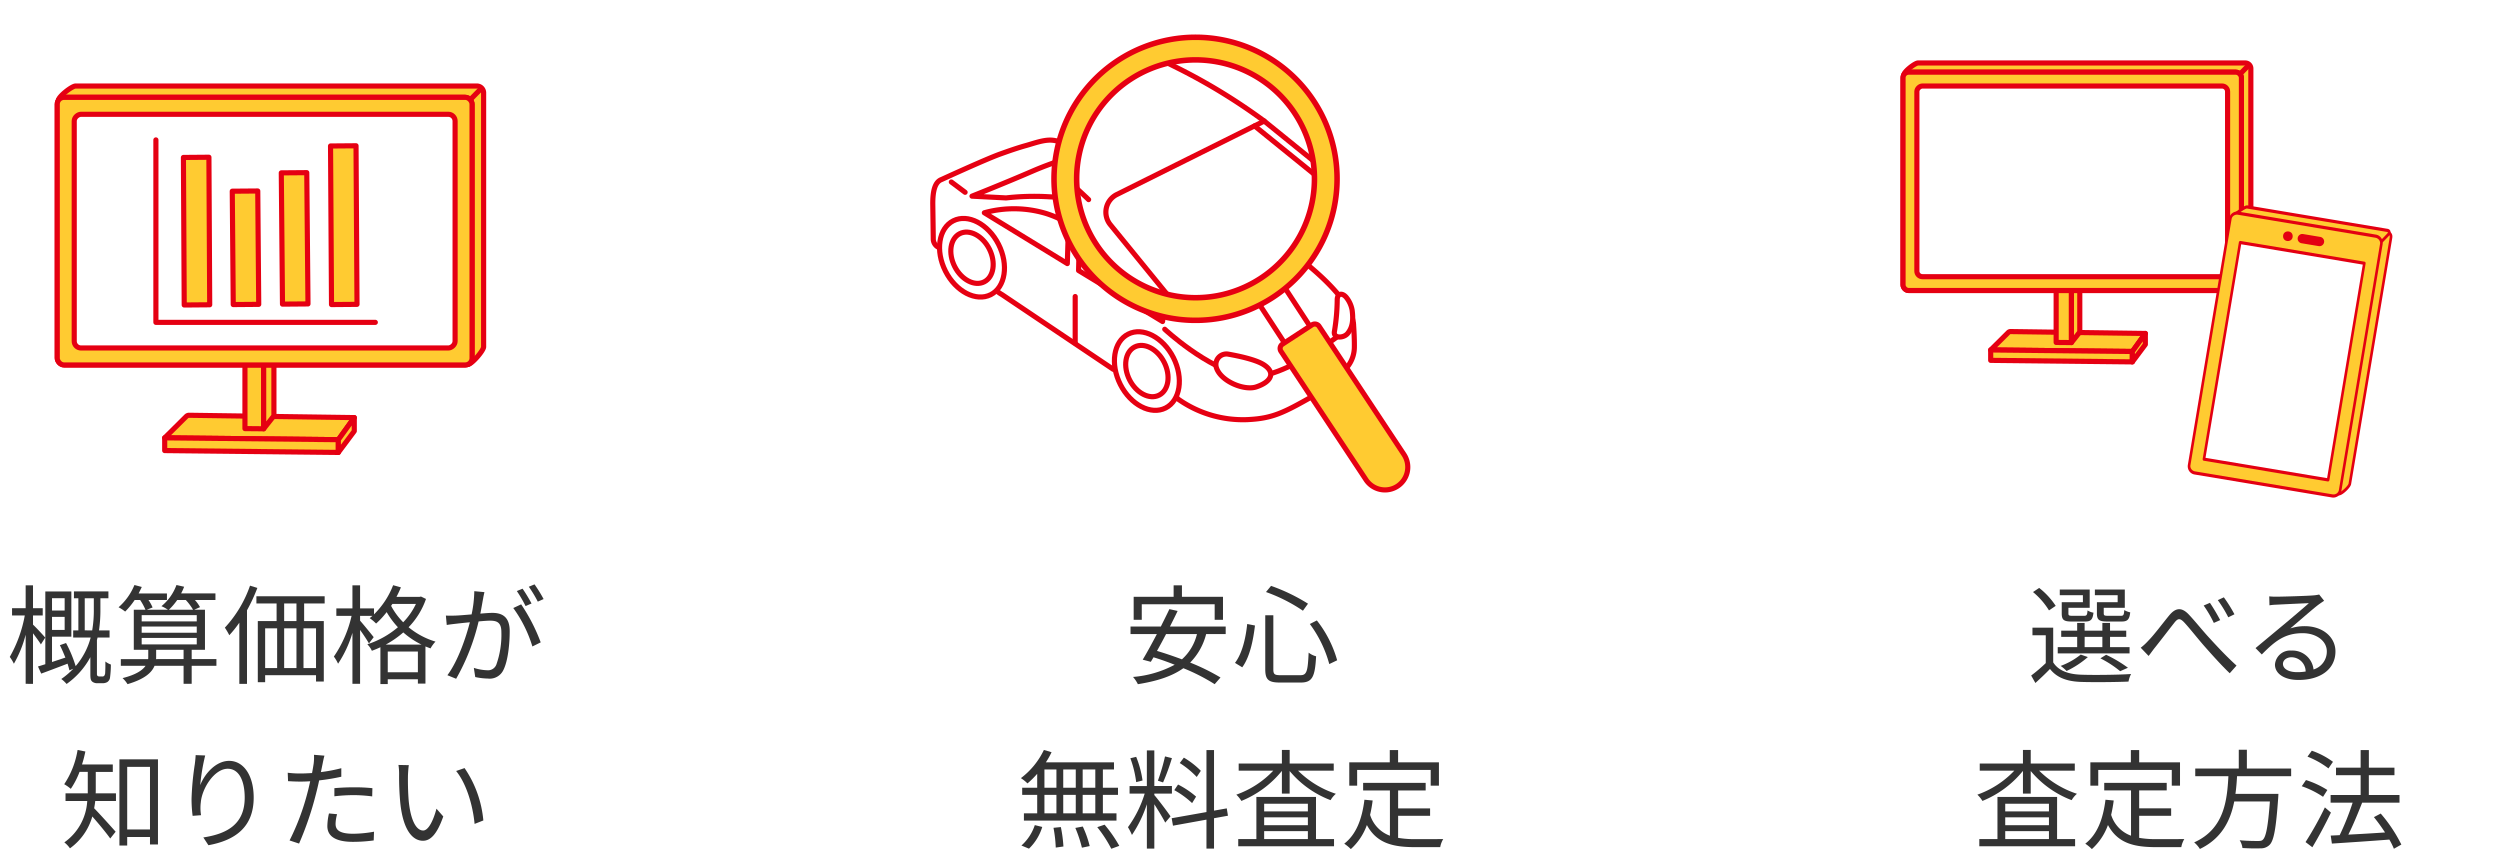 <svg xmlns="http://www.w3.org/2000/svg" xmlns:xlink="http://www.w3.org/1999/xlink" viewBox="0 0 486 165.063"><defs><style>.cls-1,.cls-16,.cls-18,.cls-9{fill:none;}.cls-2{fill:#ffcb31;}.cls-3{fill:#e30012;}.cls-4{fill:#333;}.cls-10,.cls-11,.cls-12,.cls-13,.cls-14,.cls-15,.cls-16,.cls-22,.cls-23,.cls-5,.cls-6,.cls-7,.cls-8,.cls-9{stroke:#e50012;}.cls-11,.cls-12,.cls-13,.cls-14,.cls-15,.cls-16,.cls-17,.cls-18,.cls-20,.cls-21,.cls-24,.cls-25,.cls-26,.cls-27,.cls-5,.cls-6{stroke-linecap:round;stroke-linejoin:round;}.cls-22,.cls-5{fill:url(#新規パターンスウォッチ_2);}.cls-23,.cls-6{fill:url(#新規パターンスウォッチ_2-3);}.cls-10,.cls-22,.cls-23,.cls-7,.cls-8,.cls-9{stroke-miterlimit:10;}.cls-7{fill:url(#新規パターンスウォッチ_2-7);}.cls-11,.cls-17,.cls-27,.cls-8{fill:#fff;}.cls-10{fill:url(#新規パターンスウォッチ_2-9);}.cls-12{fill:url(#新規パターンスウォッチ_2-15);}.cls-13{fill:url(#新規パターンスウォッチ_2-17);}.cls-14{fill:url(#新規パターンスウォッチ_2-19);}.cls-15{fill:url(#新規パターンスウォッチ_2-21);}.cls-17,.cls-18,.cls-20,.cls-21{stroke:#e60012;}.cls-19{clip-path:url(#clip-path);}.cls-20{stroke-width:1.079px;fill:url(#新規パターンスウォッチ_2-23);}.cls-21{fill:url(#新規パターンスウォッチ_2-25);}.cls-24{fill:url(#新規パターンスウォッチ_2-45);stroke:url(#新規パターンスウォッチ_3);}.cls-25{fill:url(#新規パターンスウォッチ_2-47);stroke:url(#新規パターンスウォッチ_3-3);}.cls-26{fill:url(#新規パターンスウォッチ_2-49);stroke:url(#新規パターンスウォッチ_3-5);}.cls-27{stroke:url(#新規パターンスウォッチ_3-7);}.cls-28{fill:url(#新規パターンスウォッチ_3-9);}.cls-29{fill:url(#新規パターンスウォッチ_3-11);}</style><pattern id="新規パターンスウォッチ_2" data-name="新規パターンスウォッチ 2" width="76" height="76" patternTransform="translate(-122 -21.422)" patternUnits="userSpaceOnUse" viewBox="0 0 76 76"><rect class="cls-1" width="76" height="76"/><rect class="cls-2" width="76" height="76"/></pattern><pattern id="新規パターンスウォッチ_2-3" data-name="新規パターンスウォッチ 2" width="76" height="76" patternTransform="translate(-122 -20.359)" patternUnits="userSpaceOnUse" viewBox="0 0 76 76"><rect class="cls-1" width="76" height="76"/><rect class="cls-2" width="76" height="76"/></pattern><pattern id="新規パターンスウォッチ_2-7" data-name="新規パターンスウォッチ 2" width="76" height="76" patternTransform="translate(59.439 47.706) scale(0.659)" patternUnits="userSpaceOnUse" viewBox="0 0 76 76"><rect class="cls-1" width="76" height="76"/><rect class="cls-2" width="76" height="76"/></pattern><pattern id="新規パターンスウォッチ_2-9" data-name="新規パターンスウォッチ 2" width="76" height="76" patternTransform="translate(59.439 48.768) scale(0.659)" patternUnits="userSpaceOnUse" viewBox="0 0 76 76"><rect class="cls-1" width="76" height="76"/><rect class="cls-2" width="76" height="76"/></pattern><pattern id="新規パターンスウォッチ_2-15" data-name="新規パターンスウォッチ 2" width="76" height="76" patternTransform="translate(87.739 64.717) scale(0.495)" patternUnits="userSpaceOnUse" viewBox="0 0 76 76"><rect class="cls-1" width="76" height="76"/><rect class="cls-2" width="76" height="76"/></pattern><pattern id="新規パターンスウォッチ_2-17" data-name="新規パターンスウォッチ 2" width="76" height="76" patternTransform="translate(88.02 64.717) scale(0.495)" patternUnits="userSpaceOnUse" viewBox="0 0 76 76"><rect class="cls-1" width="76" height="76"/><rect class="cls-2" width="76" height="76"/></pattern><pattern id="新規パターンスウォッチ_2-19" data-name="新規パターンスウォッチ 2" width="76" height="76" patternTransform="translate(87.738 64.717) scale(0.495)" patternUnits="userSpaceOnUse" viewBox="0 0 76 76"><rect class="cls-1" width="76" height="76"/><rect class="cls-2" width="76" height="76"/></pattern><pattern id="新規パターンスウォッチ_2-21" data-name="新規パターンスウォッチ 2" width="76" height="76" patternTransform="translate(88.226 64.717) scale(0.495)" patternUnits="userSpaceOnUse" viewBox="0 0 76 76"><rect class="cls-1" width="76" height="76"/><rect class="cls-2" width="76" height="76"/></pattern><clipPath id="clip-path" transform="translate(0 1.063)"><path id="SVGID" class="cls-1" d="M244.689,53.052a23.116,23.116,0,1,1,6.72-31.992A23.115,23.115,0,0,1,244.689,53.052Z"/></clipPath><pattern id="新規パターンスウォッチ_2-23" data-name="新規パターンスウォッチ 2" width="76" height="76" patternTransform="translate(-159.549 -123.811) scale(1.269)" patternUnits="userSpaceOnUse" viewBox="0 0 76 76"><rect class="cls-1" width="76" height="76"/><rect class="cls-2" width="76" height="76"/></pattern><pattern id="新規パターンスウォッチ_2-25" data-name="新規パターンスウォッチ 2" width="76" height="76" patternTransform="translate(-130.468 -119.913) scale(1.177)" patternUnits="userSpaceOnUse" viewBox="0 0 76 76"><rect class="cls-1" width="76" height="76"/><rect class="cls-2" width="76" height="76"/></pattern><pattern id="新規パターンスウォッチ_2-45" data-name="新規パターンスウォッチ 2" width="76" height="76" patternTransform="matrix(0.652, 0.109, -0.121, 0.724, 55.543, -42.623)" patternUnits="userSpaceOnUse" viewBox="0 0 76 76"><rect class="cls-1" width="76" height="76"/><rect class="cls-2" width="76" height="76"/></pattern><pattern id="新規パターンスウォッチ_3" data-name="新規パターンスウォッチ 3" width="76" height="76" patternTransform="matrix(0.428, -0.369, 0.282, 0.491, 71.894, -63.063)" patternUnits="userSpaceOnUse" viewBox="0 0 76 76"><rect class="cls-1" width="76" height="76"/><rect class="cls-3" width="76" height="76"/></pattern><pattern id="新規パターンスウォッチ_2-47" data-name="新規パターンスウォッチ 2" width="76" height="76" patternTransform="matrix(0.652, 0.109, -0.121, 0.724, 27.008, -47.328)" patternUnits="userSpaceOnUse" viewBox="0 0 76 76"><rect class="cls-1" width="76" height="76"/><rect class="cls-2" width="76" height="76"/></pattern><pattern id="新規パターンスウォッチ_3-3" data-name="新規パターンスウォッチ 3" width="76" height="76" patternTransform="matrix(0.428, -0.369, 0.282, 0.491, 43.359, -67.768)" patternUnits="userSpaceOnUse" viewBox="0 0 76 76"><rect class="cls-1" width="76" height="76"/><rect class="cls-3" width="76" height="76"/></pattern><pattern id="新規パターンスウォッチ_2-49" data-name="新規パターンスウォッチ 2" width="76" height="76" patternTransform="matrix(0.652, 0.109, -0.121, 0.724, 26.571, -47.466)" patternUnits="userSpaceOnUse" viewBox="0 0 76 76"><rect class="cls-1" width="76" height="76"/><rect class="cls-2" width="76" height="76"/></pattern><pattern id="新規パターンスウォッチ_3-5" data-name="新規パターンスウォッチ 3" width="76" height="76" patternTransform="matrix(0.428, -0.369, 0.282, 0.491, 42.922, -67.906)" patternUnits="userSpaceOnUse" viewBox="0 0 76 76"><rect class="cls-1" width="76" height="76"/><rect class="cls-3" width="76" height="76"/></pattern><pattern id="新規パターンスウォッチ_3-7" data-name="新規パターンスウォッチ 3" width="76" height="76" patternTransform="matrix(0.428, -0.369, 0.282, 0.491, 42.922, -66.843)" patternUnits="userSpaceOnUse" viewBox="0 0 76 76"><rect class="cls-1" width="76" height="76"/><rect class="cls-3" width="76" height="76"/></pattern><pattern id="新規パターンスウォッチ_3-9" data-name="新規パターンスウォッチ 3" width="76" height="76" patternTransform="matrix(0.679, -0.526, 0.466, 0.723, -54.772, -11.965)" patternUnits="userSpaceOnUse" viewBox="0 0 76 76"><rect class="cls-1" width="76" height="76"/><rect class="cls-3" width="76" height="76"/></pattern><pattern id="新規パターンスウォッチ_3-11" data-name="新規パターンスウォッチ 3" width="76" height="76" patternTransform="matrix(0.679, -0.526, 0.466, 0.723, -53.888, -10.754)" patternUnits="userSpaceOnUse" viewBox="0 0 76 76"><rect class="cls-1" width="76" height="76"/><rect class="cls-3" width="76" height="76"/></pattern></defs><g id="レイヤー_2" data-name="レイヤー 2"><g id="レイヤー_2-2" data-name="レイヤー 2"><path class="cls-4" d="M234.473,122.2a12.083,12.083,0,0,1-3.107,5.543,40.791,40.791,0,0,1,5.9,2.9l-1.134,1.3a37.511,37.511,0,0,0-6.089-3.107c-2.226,1.595-5.165,2.519-8.839,3.107a6.355,6.355,0,0,0-.945-1.407,20.7,20.7,0,0,0,8.1-2.372c-1.385-.546-2.792-1.05-4.115-1.449-.189.315-.357.609-.525.882l-1.575-.42c.8-1.323,1.785-3.129,2.751-4.976h-5.123v-1.47h5.9c.588-1.2,1.176-2.351,1.658-3.38l1.6.357c-.441.944-.966,1.973-1.491,3.023h10.834v1.47Zm-12.514-2.772h-1.574v-4.472h7.768v-2.225h1.617v2.225h7.979v4.472h-1.617V116.4H221.959Zm4.725,2.772c-.588,1.134-1.2,2.267-1.764,3.275,1.554.462,3.212,1.029,4.85,1.638a9.623,9.623,0,0,0,2.918-4.913Z" transform="translate(0 1.063)"/><path class="cls-4" d="M243.967,120.536c-.336,2.814-.987,6.11-2.477,8.126l-1.407-.861c1.407-1.827,2.1-4.871,2.373-7.559Zm3.57-1.994v10.5c0,.965.231,1.154,1.385,1.154h3.864c1.259,0,1.448-.756,1.616-4.388a3.9,3.9,0,0,0,1.449.714c-.21,3.947-.714,5.1-2.981,5.1H248.8c-2.225,0-2.834-.567-2.834-2.6V118.542Zm-.441-5.711a35.711,35.711,0,0,1,7.18,3.464l-.986,1.365a31.818,31.818,0,0,0-7.181-3.633Zm8.9,6.718a22.226,22.226,0,0,1,3.947,7.748l-1.532.735a23.274,23.274,0,0,0-3.78-7.79Z" transform="translate(0 1.063)"/><path class="cls-4" d="M201.631,149.366a17.538,17.538,0,0,1-1.889,1.868,7.637,7.637,0,0,0-1.281-1.028,14.86,14.86,0,0,0,4.472-5.48l1.491.441a15.348,15.348,0,0,1-1.113,1.973H216.56v1.386H214.4v3.548h2.939v1.386H214.4v3.59h2.645v1.407H199.049V157.05h2.582v-3.59h-2.918v-1.386h2.918Zm-3.065,13.941a9.167,9.167,0,0,0,2.6-3.968l1.449.357a9.825,9.825,0,0,1-2.582,4.22Zm4.472-11.233h2.331v-3.548h-2.331Zm0,4.976h2.331v-3.59h-2.331Zm3.191,2.667a25.419,25.419,0,0,1,.5,3.779l-1.49.21a25.379,25.379,0,0,0-.441-3.842Zm2.9-7.643v-3.548h-2.436v3.548Zm-2.436,1.386v3.59h2.436v-3.59Zm3.8,6.152a20.288,20.288,0,0,1,1.343,3.8l-1.511.315a24.9,24.9,0,0,0-1.281-3.842Zm2.435-11.086h-2.456v3.548h2.456Zm0,4.934h-2.456v3.59h2.456Zm1.806,5.795a25.7,25.7,0,0,1,2.855,4.115l-1.553.567a24.756,24.756,0,0,0-2.73-4.2Z" transform="translate(0 1.063)"/><path class="cls-4" d="M224.4,153.5c.588.651,2.688,3.422,3.149,4.136l-1.028,1.218c-.378-.777-1.365-2.394-2.121-3.569V163.9h-1.449v-8.629a24.093,24.093,0,0,1-2.9,5.984,11.37,11.37,0,0,0-.777-1.512,22.039,22.039,0,0,0,3.254-6.53h-2.939v-1.47h3.359V144.81H224.4v6.928h3.422v1.47H224.4Zm-3.527-2.52a20.388,20.388,0,0,0-1.134-4.64l1.134-.273a19.341,19.341,0,0,1,1.238,4.6Zm6.949-4.661a42.882,42.882,0,0,1-1.721,4.724l-1.008-.336a38.723,38.723,0,0,0,1.386-4.724ZM236.006,158v5.9h-1.47v-5.627l-6.509,1.176L227.775,158l6.761-1.2V144.747h1.47v11.778l2.477-.441.231,1.428Zm-4.262-2.939a17,17,0,0,0-3.465-2.52l.735-1.092a16.951,16.951,0,0,1,3.507,2.352Zm.9-5.081a17.309,17.309,0,0,0-3.3-2.709l.8-1.05a16.18,16.18,0,0,1,3.3,2.562Z" transform="translate(0 1.063)"/><path class="cls-4" d="M252.345,148.757a18.7,18.7,0,0,0,7.348,4.493,4.829,4.829,0,0,0-1.028,1.239,19.217,19.217,0,0,1-7.958-5.669v4.388H249.2V148.8a19.616,19.616,0,0,1-7.873,5.837,5.98,5.98,0,0,0-.987-1.218,18.281,18.281,0,0,0,7.181-4.661H240.8v-1.386h8.4v-2.645h1.512v2.645h8.566v1.386Zm3.485,13.29h3.506v1.407H240.713v-1.407h3.527v-8.188h11.59Zm-10.078-6.865v1.49h8.5v-1.49Zm8.5,2.645h-8.5v1.533h8.5Zm-8.5,4.22h8.5v-1.532h-8.5Z" transform="translate(0 1.063)"/><path class="cls-4" d="M271.791,161.816a19.166,19.166,0,0,0,3.4.252c.756,0,4.368,0,5.375-.021a4.6,4.6,0,0,0-.588,1.575h-4.871c-4.346,0-7.474-.756-9.385-4.3A11.509,11.509,0,0,1,262.6,164a8.152,8.152,0,0,0-1.281-1.05c2.331-1.8,3.464-4.787,3.926-8.545l1.6.147a26.487,26.487,0,0,1-.5,2.792A6.3,6.3,0,0,0,270.2,161.4v-8.8h-5.207v-1.47h12.157v1.47h-5.354v3.485h6.215v1.449h-6.215Zm-7.958-10.141H262.3V147.14h7.873v-2.393h1.617v2.393h7.937v4.535h-1.6V148.61h-14.3Z" transform="translate(0 1.063)"/><path class="cls-4" d="M399.142,127.7c.986,1.575,2.855,2.288,5.312,2.393,2.372.1,7.264.042,9.826-.126a5.278,5.278,0,0,0-.5,1.47c-2.373.105-6.908.147-9.28.063-2.772-.105-4.683-.861-5.984-2.519-.882.923-1.827,1.805-2.835,2.729l-.819-1.449a31.077,31.077,0,0,0,2.835-2.414v-5.417H395.11v-1.47h4.032Zm-.819-10.1a14.378,14.378,0,0,0-3.108-3.57l1.2-.8a14.412,14.412,0,0,1,3.213,3.486Zm15.663,8.356H400.023v-1.218h3.78v-1.994H400.7v-1.2H403.8v-1.512h1.448v1.512H408.7v-1.512h1.491v1.512h3.149v1.2h-3.149v1.994h3.8Zm-9.07-11.317h-4.494v-1.092h5.816v3.549H402.1v1.092c0,.378.105.461.777.461h2.267c.5,0,.609-.125.672-1.049a2.946,2.946,0,0,0,1.155.441c-.147,1.364-.546,1.721-1.617,1.721h-2.6c-1.554,0-1.953-.315-1.953-1.574V116h4.116Zm.965,12.031a17.986,17.986,0,0,1-4.136,2.708,7.577,7.577,0,0,0-1.155-.986,13.869,13.869,0,0,0,3.906-2.205Zm-.63-1.932H408.7v-1.994h-3.444Zm6.425-10.1h-4.43v-1.092h5.816v3.549h-4.094v1.071c0,.4.126.482.819.482h2.5c.5,0,.609-.125.672-1.112a3.779,3.779,0,0,0,1.155.441c-.147,1.406-.546,1.784-1.659,1.784H409.64c-1.554,0-2-.315-2-1.574V116h4.031Zm.483,14.781a20.336,20.336,0,0,0-3.842-2.5l1.113-.693a25.734,25.734,0,0,1,4.241,2.52Z" transform="translate(0 1.063)"/><path class="cls-4" d="M417.643,123.476c1.113-1.113,2.877-3.486,4.073-4.934,1.2-1.428,2.331-1.617,3.7-.231,1.217,1.259,2.855,3.338,4.2,4.766,1.26,1.385,3.3,3.569,5.165,5.249l-1.323,1.49c-1.575-1.49-3.485-3.632-4.913-5.249-1.344-1.532-2.918-3.548-3.905-4.6-.882-.945-1.281-.819-1.974.063-.966,1.218-2.708,3.507-3.737,4.787-.441.546-.9,1.218-1.239,1.638l-1.533-1.6A11.062,11.062,0,0,0,417.643,123.476Zm13.962-3.99-1.238.546a22.565,22.565,0,0,0-1.974-3.38l1.218-.525A37.288,37.288,0,0,1,431.605,119.486Zm2.772-1.133-1.2.587a24.118,24.118,0,0,0-2.036-3.338l1.175-.546A26.946,26.946,0,0,1,434.377,118.353Z" transform="translate(0 1.063)"/><path class="cls-4" d="M451.808,115.728c-.378.252-.84.567-1.155.8-1.029.777-3.821,3.233-5.417,4.577a8.831,8.831,0,0,1,2.813-.441c3.465,0,5.963,2.1,5.963,4.913,0,3.36-2.792,5.543-7.18,5.543-2.835,0-4.578-1.26-4.578-2.981a2.955,2.955,0,0,1,3.213-2.73,4.106,4.106,0,0,1,4.283,3.675,3.627,3.627,0,0,0,2.583-3.528c0-2.036-2.058-3.527-4.683-3.527-3.422,0-5.312,1.449-7.957,4.136l-1.218-1.239c1.722-1.427,4.388-3.653,5.606-4.661,1.155-.966,3.737-3.149,4.766-4.073-1.092.042-5.186.231-6.257.294a10,10,0,0,0-1.406.126l-.042-1.743a11.792,11.792,0,0,0,1.469.063c1.071,0,6-.147,7.1-.252a7.446,7.446,0,0,0,1.134-.168Zm-3.591,13.752a2.776,2.776,0,0,0-2.75-2.771c-.945,0-1.659.567-1.659,1.281,0,1.029,1.2,1.616,2.751,1.616A10.239,10.239,0,0,0,448.217,129.48Z" transform="translate(0 1.063)"/><path class="cls-4" d="M396.41,148.757a18.7,18.7,0,0,0,7.349,4.493,4.833,4.833,0,0,0-1.029,1.239,19.223,19.223,0,0,1-7.958-5.669v4.388h-1.511V148.8a19.619,19.619,0,0,1-7.874,5.837,5.98,5.98,0,0,0-.987-1.218,18.274,18.274,0,0,0,7.181-4.661h-6.719v-1.386h8.4v-2.645h1.511v2.645h8.567v1.386Zm3.486,13.29H403.4v1.407H384.778v-1.407h3.528v-8.188H399.9Zm-10.079-6.865v1.49h8.5v-1.49Zm8.5,2.645h-8.5v1.533h8.5Zm-8.5,4.22h8.5v-1.532h-8.5Z" transform="translate(0 1.063)"/><path class="cls-4" d="M415.856,161.816a19.171,19.171,0,0,0,3.4.252c.756,0,4.367,0,5.375-.021a4.6,4.6,0,0,0-.588,1.575h-4.871c-4.346,0-7.475-.756-9.385-4.3A11.5,11.5,0,0,1,406.66,164a8.152,8.152,0,0,0-1.281-1.05c2.331-1.8,3.465-4.787,3.927-8.545l1.6.147a26.487,26.487,0,0,1-.5,2.792,6.3,6.3,0,0,0,3.864,4.052v-8.8h-5.207v-1.47H421.21v1.47h-5.354v3.485h6.215v1.449h-6.215ZM407.9,151.675h-1.533V147.14h7.874v-2.393h1.616v2.393h7.937v4.535h-1.6V148.61H407.9Z" transform="translate(0 1.063)"/><path class="cls-4" d="M434.883,149.828c-.063,1.133-.147,2.288-.315,3.443h8.356s-.021.5-.042.756c-.42,5.984-.84,8.293-1.658,9.133a2.341,2.341,0,0,1-1.785.693c-.735.042-2.1.021-3.506-.063a3.571,3.571,0,0,0-.546-1.512c1.49.147,2.981.147,3.506.147.483,0,.777-.021.987-.231.63-.546,1.029-2.6,1.386-7.453h-6.929c-.735,3.716-2.415,7.18-6.677,9.238a5.309,5.309,0,0,0-1.113-1.281c5.795-2.6,6.4-8.041,6.656-12.87h-6.446v-1.491h8.462v-3.653h1.574v3.653H445.4v1.491Z" transform="translate(0 1.063)"/><path class="cls-4" d="M451.6,153.838a17.65,17.65,0,0,0-4.137-2.058l.819-1.2a17.775,17.775,0,0,1,4.157,1.932Zm1.532,3.065c-1.049,2.205-2.435,4.787-3.611,6.74l-1.323-1.008a63.134,63.134,0,0,0,3.759-6.739Zm-.483-8.587a16.728,16.728,0,0,0-4.073-2.289l.84-1.154a15.381,15.381,0,0,1,4.115,2.162Zm12.724,15.621a13.887,13.887,0,0,0-.882-1.785c-4.052.315-8.272.588-11.17.777l-.231-1.554,1.743-.083a49.592,49.592,0,0,0,2.52-6.32h-4.284v-1.491h5.837v-3.842h-4.787v-1.47h4.787v-3.422h1.6v3.422h4.976v1.47H460.5v3.842h5.963v1.491H459.2c-.777,1.994-1.763,4.388-2.687,6.215,2.162-.105,4.661-.252,7.138-.42a36.205,36.205,0,0,0-2.162-2.982l1.323-.693a28.563,28.563,0,0,1,4.01,6.026Z" transform="translate(0 1.063)"/><path class="cls-5" d="M65.8,84.412l-33.779-.361,4.193-4.16a.775.775,0,0,1,.557-.225l32.1.452Z" transform="translate(0 1.063)"/><polygon class="cls-6" points="51.26 83.355 47.618 83.321 47.618 70.143 51.26 70.176 51.26 83.355"/><polygon class="cls-6" points="53.248 80.832 51.26 83.355 51.26 70.185 53.248 67.648 53.248 80.832"/><path class="cls-7" d="M90.975,69.771,14.7,67.684a1.318,1.318,0,0,1-1.318-1.319L11.355,18.442c0-.728,2.615-2.782,3.343-2.782h78a1.319,1.319,0,0,1,1.318,1.319V66.365C94.014,67.094,91.7,69.771,90.975,69.771Z" transform="translate(0 1.063)"/><rect class="cls-8" x="11.132" y="18.921" width="80.635" height="52.024" rx="1.319"/><line class="cls-9" x1="93.636" y1="17.118" x2="91.43" y2="19.365"/><rect class="cls-10" x="11.132" y="18.921" width="80.635" height="52.024" rx="1.319"/><rect class="cls-11" x="28.734" y="6.848" width="45.431" height="74.042" rx="1.319" transform="translate(95.319 -6.517) rotate(90)"/><polygon class="cls-6" points="65.775 87.953 32.017 87.592 32.017 85.114 65.775 85.475 65.775 87.953"/><polygon class="cls-6" points="68.871 83.811 65.775 87.953 65.775 85.475 68.871 81.181 68.871 83.811"/><polygon class="cls-12" points="54.916 59.123 59.871 59.08 59.637 33.563 54.683 33.605 54.916 59.123"/><polygon class="cls-13" points="45.342 59.207 50.296 59.165 50.108 37.128 45.153 37.17 45.342 59.207"/><polygon class="cls-14" points="64.446 59.207 69.401 59.165 69.212 28.338 64.257 28.38 64.446 59.207"/><polygon class="cls-15" points="35.812 59.291 40.766 59.248 40.613 30.566 35.658 30.609 35.812 59.291"/><polyline class="cls-16" points="30.307 27.199 30.307 62.665 72.96 62.665"/><path class="cls-17" d="M252.293,48.918s10.445,7.636,10.828,13.016c.149,2.093.182,3.546.166,4.539a6.164,6.164,0,0,1-1.241,3.631,22.2,22.2,0,0,1-6.776,5.82c-5.745,3.261-7.9,4.356-12.687,4.583l-.3.012a21.77,21.77,0,0,1-12.956-3.791s-.478-.287-.563-.559c-.516-1.642-.4-7.18-3.341-9.23-3.42-2.388-7.485-1.4-7.679,1.63-.037.59-.065,1.057-.086,1.427a.864.864,0,0,1-1.283.706L194.8,56.211a6.2,6.2,0,0,1-3.175-5.279c-.047-1.943-.345-3.475-1.366-4.595-2-2.194-3.682-3.707-5.037-3.643s-1.734,4.112-1.734,4.112c-.047.409-.456.437-.905.273a1.841,1.841,0,0,1-1.156-1.726l-.095-6.826c0-2.523.435-4.211,1.7-4.69,0,0,8.534-3.923,11.386-4.949,1.733-.623,3.434-1.214,5.044-1.662,1.549-.43,3.415-1.144,5-1.041,1.729.114,3.17,1.1,4.75,1.868.159.077.312.155.456.234l2.863.12.894.041a41.166,41.166,0,0,1,16.521,4.3l.491.246a61.77,61.77,0,0,1,9.03,5.53" transform="translate(0 1.063)"/><path class="cls-18" d="M212.526,28.407a65.031,65.031,0,0,0-11.807,3.8c-5.131,2.229-11.76,4.863-11.76,4.863l6.625.342a48.946,48.946,0,0,1,8.316-.222l.9.045s5.716-3.093,9.2-4.6,7.746-2.944,7.746-2.944" transform="translate(0 1.063)"/><path class="cls-17" d="M206.473,37.78a48.749,48.749,0,0,1,8.408,3.853,43.592,43.592,0,0,1,6.272,5.081" transform="translate(0 1.063)"/><line class="cls-17" x1="184.939" y1="35.379" x2="187.615" y2="37.381"/><line class="cls-17" x1="209.018" y1="57.646" x2="209.018" y2="66.708"/><path class="cls-17" d="M224.084,46.19l15.378-7.663,12.831,10.391a41.2,41.2,0,0,1-10.627,7.856,21.917,21.917,0,0,1-9.185,2.3,2.043,2.043,0,0,1-1.726-.754l-7.337-8.993A2.058,2.058,0,0,1,224.084,46.19Z" transform="translate(0 1.063)"/><path class="cls-17" d="M226.426,62.944s8.167,7.638,15.618,9.105,21.077-10.115,21.077-10.115" transform="translate(0 1.063)"/><path class="cls-17" d="M236.438,70.323a2.047,2.047,0,0,1,2.347-2.538c2.006.353,5.276,1.045,6.832,2.013,2.331,1.451,1.723,3.309-1.4,4.354C241.852,74.942,237.217,73.027,236.438,70.323Z" transform="translate(0 1.063)"/><path class="cls-17" d="M261.711,56.732c-.772-.908-1.7-.776-1.755.415l0,.052a39.46,39.46,0,0,1-.541,6.15c-.285,1.43,1.784,1.359,2.558.421.942-1.14,1.144-2.523.885-4.51A5.462,5.462,0,0,0,261.711,56.732Z" transform="translate(0 1.063)"/><ellipse class="cls-17" cx="222.954" cy="71.07" rx="5.78" ry="8.048" transform="translate(-8.04 109.564) rotate(-26.885)"/><ellipse class="cls-17" cx="222.954" cy="71.071" rx="3.772" ry="5.252" transform="translate(-8.041 109.565) rotate(-26.885)"/><ellipse class="cls-17" cx="188.959" cy="49.042" rx="5.78" ry="8.048" transform="translate(-1.754 91.811) rotate(-26.885)"/><ellipse class="cls-17" cx="188.958" cy="49.043" rx="3.772" ry="5.252" transform="translate(-1.754 91.811) rotate(-26.885)"/><line class="cls-17" x1="238.457" y1="40.098" x2="251.566" y2="50.713"/><path class="cls-17" d="M226,61.441s.675-2.822-2.681-7.409a33.319,33.319,0,0,0-13.444-10.7l-.2,8.19Z" transform="translate(0 1.063)"/><path class="cls-17" d="M207.723,42.374l-.238,7.805L191.358,40.3a21.663,21.663,0,0,1,12.067.159A22.287,22.287,0,0,1,207.723,42.374Z" transform="translate(0 1.063)"/><g class="cls-19"><path class="cls-17" d="M269.7,41.849s19.477,14.242,20.191,24.273c.278,3.9.34,6.613.311,8.466a11.491,11.491,0,0,1-2.314,6.77,41.408,41.408,0,0,1-12.637,10.854c-10.713,6.081-14.732,8.124-23.659,8.546l-.553.024a40.6,40.6,0,0,1-24.161-7.071s-.89-.535-1.05-1.042c-.962-3.062-.754-13.39-6.23-17.214-6.378-4.452-13.959-2.616-14.32,3.04-.07,1.1-.122,1.973-.161,2.663a1.611,1.611,0,0,1-2.393,1.316L162.478,55.45a11.556,11.556,0,0,1-5.921-9.844c-.088-3.624-.644-6.482-2.549-8.57-3.73-4.092-6.864-6.914-9.392-6.793s-3.234,7.668-3.234,7.668c-.087.763-.85.815-1.688.51a3.438,3.438,0,0,1-2.156-3.219l-.177-12.731c0-4.7.813-7.853,3.167-8.746,0,0,15.914-7.316,21.234-9.228,3.232-1.162,6.4-2.265,9.406-3.1,2.889-.8,6.368-2.135,9.318-1.942,3.225.211,5.913,2.046,8.859,3.482.3.145.581.29.851.437l5.338.223,1.666.077A76.81,76.81,0,0,1,228.011,11.7l.916.458a115.354,115.354,0,0,1,16.84,10.312" transform="translate(0 1.063)"/><path class="cls-18" d="M195.534,3.6a121.355,121.355,0,0,0-22.019,7.088c-9.569,4.157-21.931,9.069-21.931,9.069l12.355.637a91.2,91.2,0,0,1,15.509-.413l1.68.083s10.66-5.769,17.151-8.573S212.725,6,212.725,6" transform="translate(0 1.063)"/><path class="cls-17" d="M184.247,21.079a90.952,90.952,0,0,1,15.678,7.185c4.972,2.926,11.7,9.476,11.7,9.476" transform="translate(0 1.063)"/><line class="cls-17" x1="144.088" y1="15.681" x2="149.078" y2="19.416"/><line class="cls-17" x1="188.992" y1="57.207" x2="188.992" y2="74.106"/><path class="cls-17" d="M217.088,36.761l28.679-14.29L269.7,41.849A76.8,76.8,0,0,1,249.877,56.5a40.888,40.888,0,0,1-17.129,4.292,3.812,3.812,0,0,1-3.219-1.4L215.847,42.614A3.839,3.839,0,0,1,217.088,36.761Z" transform="translate(0 1.063)"/><path class="cls-17" d="M221.455,68.006s15.231,14.245,29.126,16.98,39.305-18.864,39.305-18.864" transform="translate(0 1.063)"/><path class="cls-17" d="M240.127,81.768a3.818,3.818,0,0,1,4.378-4.734c3.739.659,9.838,1.948,12.739,3.754,4.348,2.706,3.214,6.171-2.616,8.12C250.224,90.38,241.58,86.81,240.127,81.768Z" transform="translate(0 1.063)"/><path class="cls-17" d="M287.257,56.422c-1.439-1.694-3.177-1.448-3.273.773l0,.1a73.556,73.556,0,0,1-1.009,11.468c-.531,2.666,3.327,2.535,4.771.786,1.756-2.126,2.132-4.7,1.65-8.411A10.179,10.179,0,0,0,287.257,56.422Z" transform="translate(0 1.063)"/><ellipse class="cls-17" cx="214.982" cy="83.16" rx="10.779" ry="15.008" transform="translate(-14.369 107.266) rotate(-26.885)"/><ellipse class="cls-17" cx="214.982" cy="83.162" rx="7.034" ry="9.793" transform="translate(-14.37 107.266) rotate(-26.885)"/><ellipse class="cls-17" cx="151.584" cy="42.082" rx="10.779" ry="15.008" transform="translate(-2.646 74.158) rotate(-26.885)"/><ellipse class="cls-17" cx="151.583" cy="42.083" rx="7.034" ry="9.793" transform="translate(-2.646 74.157) rotate(-26.885)"/><line class="cls-17" x1="243.893" y1="24.483" x2="268.338" y2="44.278"/><path class="cls-17" d="M220.662,65.2s1.26-5.263-5-13.817c-11.378-14.943-25.07-19.962-25.07-19.962L190.219,46.7Z" transform="translate(0 1.063)"/><path class="cls-17" d="M186.577,29.646,186.133,44.2,156.058,25.77a40.413,40.413,0,0,1,22.5.3A41.615,41.615,0,0,1,186.577,29.646Z" transform="translate(0 1.063)"/></g><rect class="cls-17" x="246.771" y="53.052" width="5.91" height="14.323" transform="translate(7.7 147.371) rotate(-33.138)"/><path class="cls-20" d="M217.375,10.658a27.513,27.513,0,1,0,38.078,8A27.513,27.513,0,0,0,217.375,10.658Zm27.676,42.394a23.115,23.115,0,1,1,6.72-31.993A23.115,23.115,0,0,1,245.051,53.052Z" transform="translate(0 1.063)"/><path class="cls-21" d="M271.663,93.457h0a4.432,4.432,0,0,0,1.289-6.134L256.437,62.375a1,1,0,0,0-1.38-.285l-5.747,3.751a1,1,0,0,0-.287,1.39L265.53,92.168A4.431,4.431,0,0,0,271.663,93.457Z" transform="translate(0 1.063)"/><path class="cls-5" d="M414.545,67.264,386.99,66.97l3.42-3.394a.628.628,0,0,1,.454-.183l26.19.368Z" transform="translate(0 1.063)"/><polygon class="cls-6" points="402.688 66.597 399.717 66.57 399.717 55.819 402.688 55.847 402.688 66.597"/><polygon class="cls-6" points="404.31 64.54 402.688 66.597 402.688 55.854 404.31 53.785 404.31 64.54"/><path class="cls-22" d="M435.086,55.321l-62.225-1.7a1.075,1.075,0,0,1-1.075-1.076l-1.652-39.094c0-.594,2.133-2.269,2.727-2.269H436.49a1.075,1.075,0,0,1,1.075,1.075V52.542C437.565,53.136,435.68,55.321,435.086,55.321Z" transform="translate(0 1.063)"/><rect class="cls-23" x="369.952" y="14.034" width="65.779" height="42.439" rx="1.076"/><line class="cls-23" x1="437.256" y1="12.563" x2="435.457" y2="14.397"/><rect class="cls-23" x="369.952" y="14.034" width="65.779" height="42.439" rx="1.076"/><rect class="cls-11" x="384.311" y="3.99" width="37.062" height="60.402" rx="1.076" transform="translate(437.033 -367.588) rotate(90)"/><polygon class="cls-6" points="414.529 70.349 386.99 70.054 386.99 68.032 414.529 68.327 414.529 70.349"/><polygon class="cls-6" points="417.054 66.97 414.529 70.349 414.529 68.327 417.054 64.824 417.054 66.97"/><path class="cls-24" d="M454.546,94.183l8-47.859A10.032,10.032,0,0,1,463.714,44c.727.121,1.213.426,1.092,1.153l-8,47.859C456.684,93.736,453.948,96.168,454.546,94.183Z" transform="translate(0 1.063)"/><path class="cls-25" d="M461.531,46.277l-27.22-4.55c-.49-.082-.532-.5-.094-.927,0,0,2.145-1.712,2.634-1.63l27.22,4.55c.489.082.532.5.094.927l-.956,1A2.241,2.241,0,0,1,461.531,46.277Z" transform="translate(0 1.063)"/><path class="cls-26" d="M453.394,95.343,426.67,90.876a1.336,1.336,0,0,1-1.1-1.536l8-47.86a1.335,1.335,0,0,1,1.536-1.1l26.724,4.468a1.334,1.334,0,0,1,1.1,1.536l-8,47.859A1.333,1.333,0,0,1,453.394,95.343Z" transform="translate(0 1.063)"/><polygon class="cls-27" points="428.448 89.259 435.488 47.142 459.626 51.177 452.585 93.294 428.448 89.259"/><path class="cls-28" d="M450.759,46.782l-3.338-.558a.908.908,0,0,1-.745-1.044h0a.908.908,0,0,1,1.044-.745l3.338.558a.908.908,0,0,1,.745,1.044h0A.907.907,0,0,1,450.759,46.782Z" transform="translate(0 1.063)"/><circle class="cls-29" cx="444.763" cy="45.923" r="0.936"/><path class="cls-4" d="M7.949,124.21c-.294-.5-.966-1.406-1.533-2.162v9.826H4.988v-9.553A22.638,22.638,0,0,1,2.7,127.969a7.636,7.636,0,0,0-.8-1.323,25.542,25.542,0,0,0,2.918-8.063H2.343v-1.406H4.988v-4.451H6.416v4.451h1.89v1.406H6.416v1.785c.546.5,2.037,2.1,2.373,2.52Zm11.863,6.236a.625.625,0,0,0,.419-.1,1.035,1.035,0,0,0,.21-.525c.021-.357.063-1.259.042-2.288a3.78,3.78,0,0,0,1.071.588,20.1,20.1,0,0,1-.168,2.561,1.245,1.245,0,0,1-.546.861,1.821,1.821,0,0,1-.923.21h-.924a1.548,1.548,0,0,1-1.071-.315c-.294-.273-.357-.588-.357-1.512v-3.233a15.153,15.153,0,0,1-4.619,5.207,6.494,6.494,0,0,0-1.029-.966,14.89,14.89,0,0,0,2.331-1.994l-.756.315c-.084-.378-.21-.819-.357-1.3-1.806.693-3.633,1.385-5.123,1.931l-.63-1.385c.42-.126.9-.273,1.428-.441V113.922h5.06V122.7H10.111v4.934c.819-.273,1.722-.567,2.6-.861-.336-.819-.693-1.68-1.071-2.415l1.2-.419a24.924,24.924,0,0,1,1.868,4.493,14,14,0,0,0,2.919-5.564h-3.4v-1.386h1.007v-6.236h-.86V113.9h6.7v1.344H19.518v2.037a27.537,27.537,0,0,1-.273,4.2H21.3v1.386h-2.33l-.126.5v6.613a.462.462,0,0,0,.126.357.516.516,0,0,0,.357.1Zm-9.7-15.222v2.394h2.457v-2.394Zm2.457,6.173v-2.541H10.111V121.4Zm5.354.084a23.319,23.319,0,0,0,.315-4.2v-2.037H16.473v6.236Z" transform="translate(0 1.063)"/><path class="cls-4" d="M42.071,128.368H37.263v3.506H35.688v-3.506H30.041c-.525,1.3-1.89,2.582-5.249,3.569a5.645,5.645,0,0,0-.966-1.176c2.6-.651,3.884-1.532,4.472-2.393H23.49v-1.3H28.8a3.409,3.409,0,0,0,.021-.441V125.26H26.009v-7.789h2.268a11.474,11.474,0,0,0-1.029-1.89H26.177a14.72,14.72,0,0,1-1.847,2.247,7.937,7.937,0,0,0-1.281-.84,11.5,11.5,0,0,0,3.086-4.325l1.428.378c-.189.419-.4.839-.609,1.259h5.5v1.281h-3.59a7.906,7.906,0,0,1,.8,1.449l-1.134.441h4.115a7.5,7.5,0,0,0-1.26-.693,9.5,9.5,0,0,0,2.919-4.115l1.49.336a10.356,10.356,0,0,1-.587,1.3h6.676v1.281H37.893a7.158,7.158,0,0,1,.987,1.386l-1.113.5h2.079v7.789H37.263v1.806h4.808Zm-14.529-8.63H38.25v-1.217H27.542Zm0,2.2H38.25v-1.2H27.542Zm0,2.267H38.25v-1.259H27.542Zm8.146,2.856V125.26H30.355v1.365a3.1,3.1,0,0,1-.021.441ZM34.45,115.581a12.256,12.256,0,0,1-1.617,1.89h4.7a10.935,10.935,0,0,0-1.407-1.89Z" transform="translate(0 1.063)"/><path class="cls-4" d="M50.033,113.229a33.93,33.93,0,0,1-2.016,4.347v14.3H46.526V119.99a21.526,21.526,0,0,1-1.952,2.436,12.1,12.1,0,0,0-.861-1.47,23.2,23.2,0,0,0,4.892-8.167Zm9.091,3.024v3.422h3.821v11.758H61.434v-1.239h-9.89v1.365H50.117V119.675H53.77v-3.422H49.844v-1.407H63.113v1.407Zm-7.58,12.556h2.331v-7.727H51.544Zm6.089-12.556H55.24v3.422h2.393Zm-2.393,4.829v7.727h2.393v-7.727Zm6.194,0H59v7.727h2.436Z" transform="translate(0 1.063)"/><path class="cls-4" d="M82.812,115.371a14.813,14.813,0,0,1-3.381,5.5,14.833,14.833,0,0,0,5.228,2.793,6.648,6.648,0,0,0-.966,1.322c-.336-.126-.672-.252-.986-.378v7.223h-1.47v-.84H75.379v.924H73.951v-7.16a16.282,16.282,0,0,1-1.659.693,4.376,4.376,0,0,0-.881-1.26,17.363,17.363,0,0,0,5.942-3.317,16.153,16.153,0,0,1-2.184-2.939,16.3,16.3,0,0,1-2.058,2.225,8.652,8.652,0,0,0-1.238-1.05c.168-.147.356-.294.524-.441H70v.924c.588.672,2.246,2.688,2.645,3.213l-.923,1.217c-.336-.608-1.071-1.721-1.722-2.624v10.477H68.513v-9.91a22.3,22.3,0,0,1-2.792,6,7.078,7.078,0,0,0-.819-1.386,22.724,22.724,0,0,0,3.443-7.916h-2.96v-1.448h3.128v-4.493H70v4.493h2.708v1.155a15.953,15.953,0,0,0,3.717-5.669l1.511.42c-.252.629-.545,1.238-.86,1.847h4.493l.273-.063Zm-.861,8.881A15.826,15.826,0,0,1,78.4,121.88a18.729,18.729,0,0,1-3.422,2.372Zm-.714,5.375V125.6H75.379v4.031ZM76.03,116.715a13.424,13.424,0,0,0,2.351,3.191,13.107,13.107,0,0,0,2.478-3.569H76.282Z" transform="translate(0 1.063)"/><path class="cls-4" d="M94.174,114.048c-.084.4-.189.819-.252,1.239-.126.609-.315,1.827-.546,2.94.966-.084,1.827-.147,2.331-.147,1.869,0,3.38.734,3.38,3.548,0,2.477-.336,5.753-1.2,7.5a2.941,2.941,0,0,1-3.045,1.721,12.689,12.689,0,0,1-2.456-.294l-.273-1.784a9.473,9.473,0,0,0,2.561.462,1.738,1.738,0,0,0,1.806-1.071,17.26,17.26,0,0,0,.987-6.341c0-1.89-.861-2.226-2.2-2.226-.5,0-1.323.063-2.225.147a41.757,41.757,0,0,1-4.368,11.149l-1.7-.693c2.12-2.834,3.653-7.516,4.367-10.288-1.092.1-2.079.21-2.625.273-.5.063-1.343.147-1.868.252l-.168-1.827c.651.021,1.175.021,1.847,0,.693-.021,1.89-.125,3.15-.23a22.763,22.763,0,0,0,.525-4.515Zm7.139,2.373a35.173,35.173,0,0,1,3.8,7.391l-1.616.8a25.156,25.156,0,0,0-3.717-7.474Zm.861.336a25.706,25.706,0,0,0-1.7-2.919l1.113-.462a29.9,29.9,0,0,1,1.743,2.877Zm2.372-.861A23.455,23.455,0,0,0,102.8,113l1.113-.462a27.661,27.661,0,0,1,1.763,2.855Z" transform="translate(0 1.063)"/><path class="cls-4" d="M18.617,152.452c0,.21,0,.462-.021.714h3.947v1.491H18.512c-.042.462-.126.945-.21,1.406.987.987,3.527,3.822,4.178,4.557l-1.05,1.322c-.714-1.028-2.351-3-3.485-4.283a11.447,11.447,0,0,1-4.346,6.194,5.175,5.175,0,0,0-1.092-1.155,10.566,10.566,0,0,0,4.451-8.041h-4.22v-1.491h4.325v-4.178h-1.6a15.641,15.641,0,0,1-1.7,3.3,8.214,8.214,0,0,0-1.281-.9,16.8,16.8,0,0,0,2.6-6.655l1.512.294a22.113,22.113,0,0,1-.651,2.519h5.984v1.449H18.617Zm12.093-5.9V163.1H29.157v-1.449h-4.43v1.659H23.215V146.552Zm-1.553,13.627V148.022h-4.43v12.157Z" transform="translate(0 1.063)"/><path class="cls-4" d="M39.89,145.8a38.553,38.553,0,0,0-.966,5.774c.819-2.141,3-4.724,5.627-4.724,2.771,0,4.766,2.772,4.766,7.139,0,5.774-3.632,8.314-8.8,9.259l-.987-1.512c4.514-.692,8.041-2.5,8.041-7.726,0-3.276-1.092-5.627-3.3-5.627-2.583,0-4.976,3.758-5.228,6.488a8.674,8.674,0,0,0,.042,2.54l-1.638.126a25.427,25.427,0,0,1-.21-3.3,54.542,54.542,0,0,1,.63-6.719c.084-.651.147-1.281.168-1.785Z" transform="translate(0 1.063)"/><path class="cls-4" d="M66.349,149.933a39.761,39.761,0,0,1-4.305.713c-.189.9-.419,1.869-.65,2.751a61.626,61.626,0,0,1-3.255,9.532l-1.847-.609a46.25,46.25,0,0,0,3.485-9.3c.189-.693.357-1.449.525-2.205q-1.008.063-1.89.063c-.924,0-1.68-.042-2.414-.084l-.063-1.637a18.518,18.518,0,0,0,2.5.147c.693,0,1.428-.042,2.226-.084.147-.756.252-1.407.315-1.827a9.918,9.918,0,0,0,.063-1.722l2.036.168c-.147.462-.294,1.239-.378,1.659l-.315,1.533a30.136,30.136,0,0,0,3.969-.756Zm-.819,7.285a7.416,7.416,0,0,0-.294,1.869c0,.987.462,1.932,3.422,1.932a23.239,23.239,0,0,0,4.052-.4l-.063,1.7a30.848,30.848,0,0,1-4.01.273c-3.275,0-5-1.008-5-3.065a11.591,11.591,0,0,1,.315-2.457Zm-.525-5.06c1.092-.1,2.456-.168,3.8-.168a33.207,33.207,0,0,1,3.591.168l-.042,1.6a29.914,29.914,0,0,0-3.507-.252,33.394,33.394,0,0,0-3.842.231Z" transform="translate(0 1.063)"/><path class="cls-4" d="M79.307,149.7c-.021,1.3,0,3.212.147,4.913.336,3.485,1.344,5.774,2.814,5.774,1.07,0,2.036-2.142,2.582-4.242l1.323,1.512c-1.239,3.528-2.52,4.724-3.947,4.724-1.953,0-3.843-1.952-4.41-7.348a55.043,55.043,0,0,1-.231-5.543,11.086,11.086,0,0,0-.126-1.848l2.016.042C79.391,148.19,79.328,149.156,79.307,149.7Zm14.655,8.734-1.7.672c-.357-3.737-1.617-7.853-3.591-10.288l1.638-.567A21.4,21.4,0,0,1,93.962,158.436Z" transform="translate(0 1.063)"/><rect class="cls-1" y="1.063" width="486" height="164"/></g></g></svg>